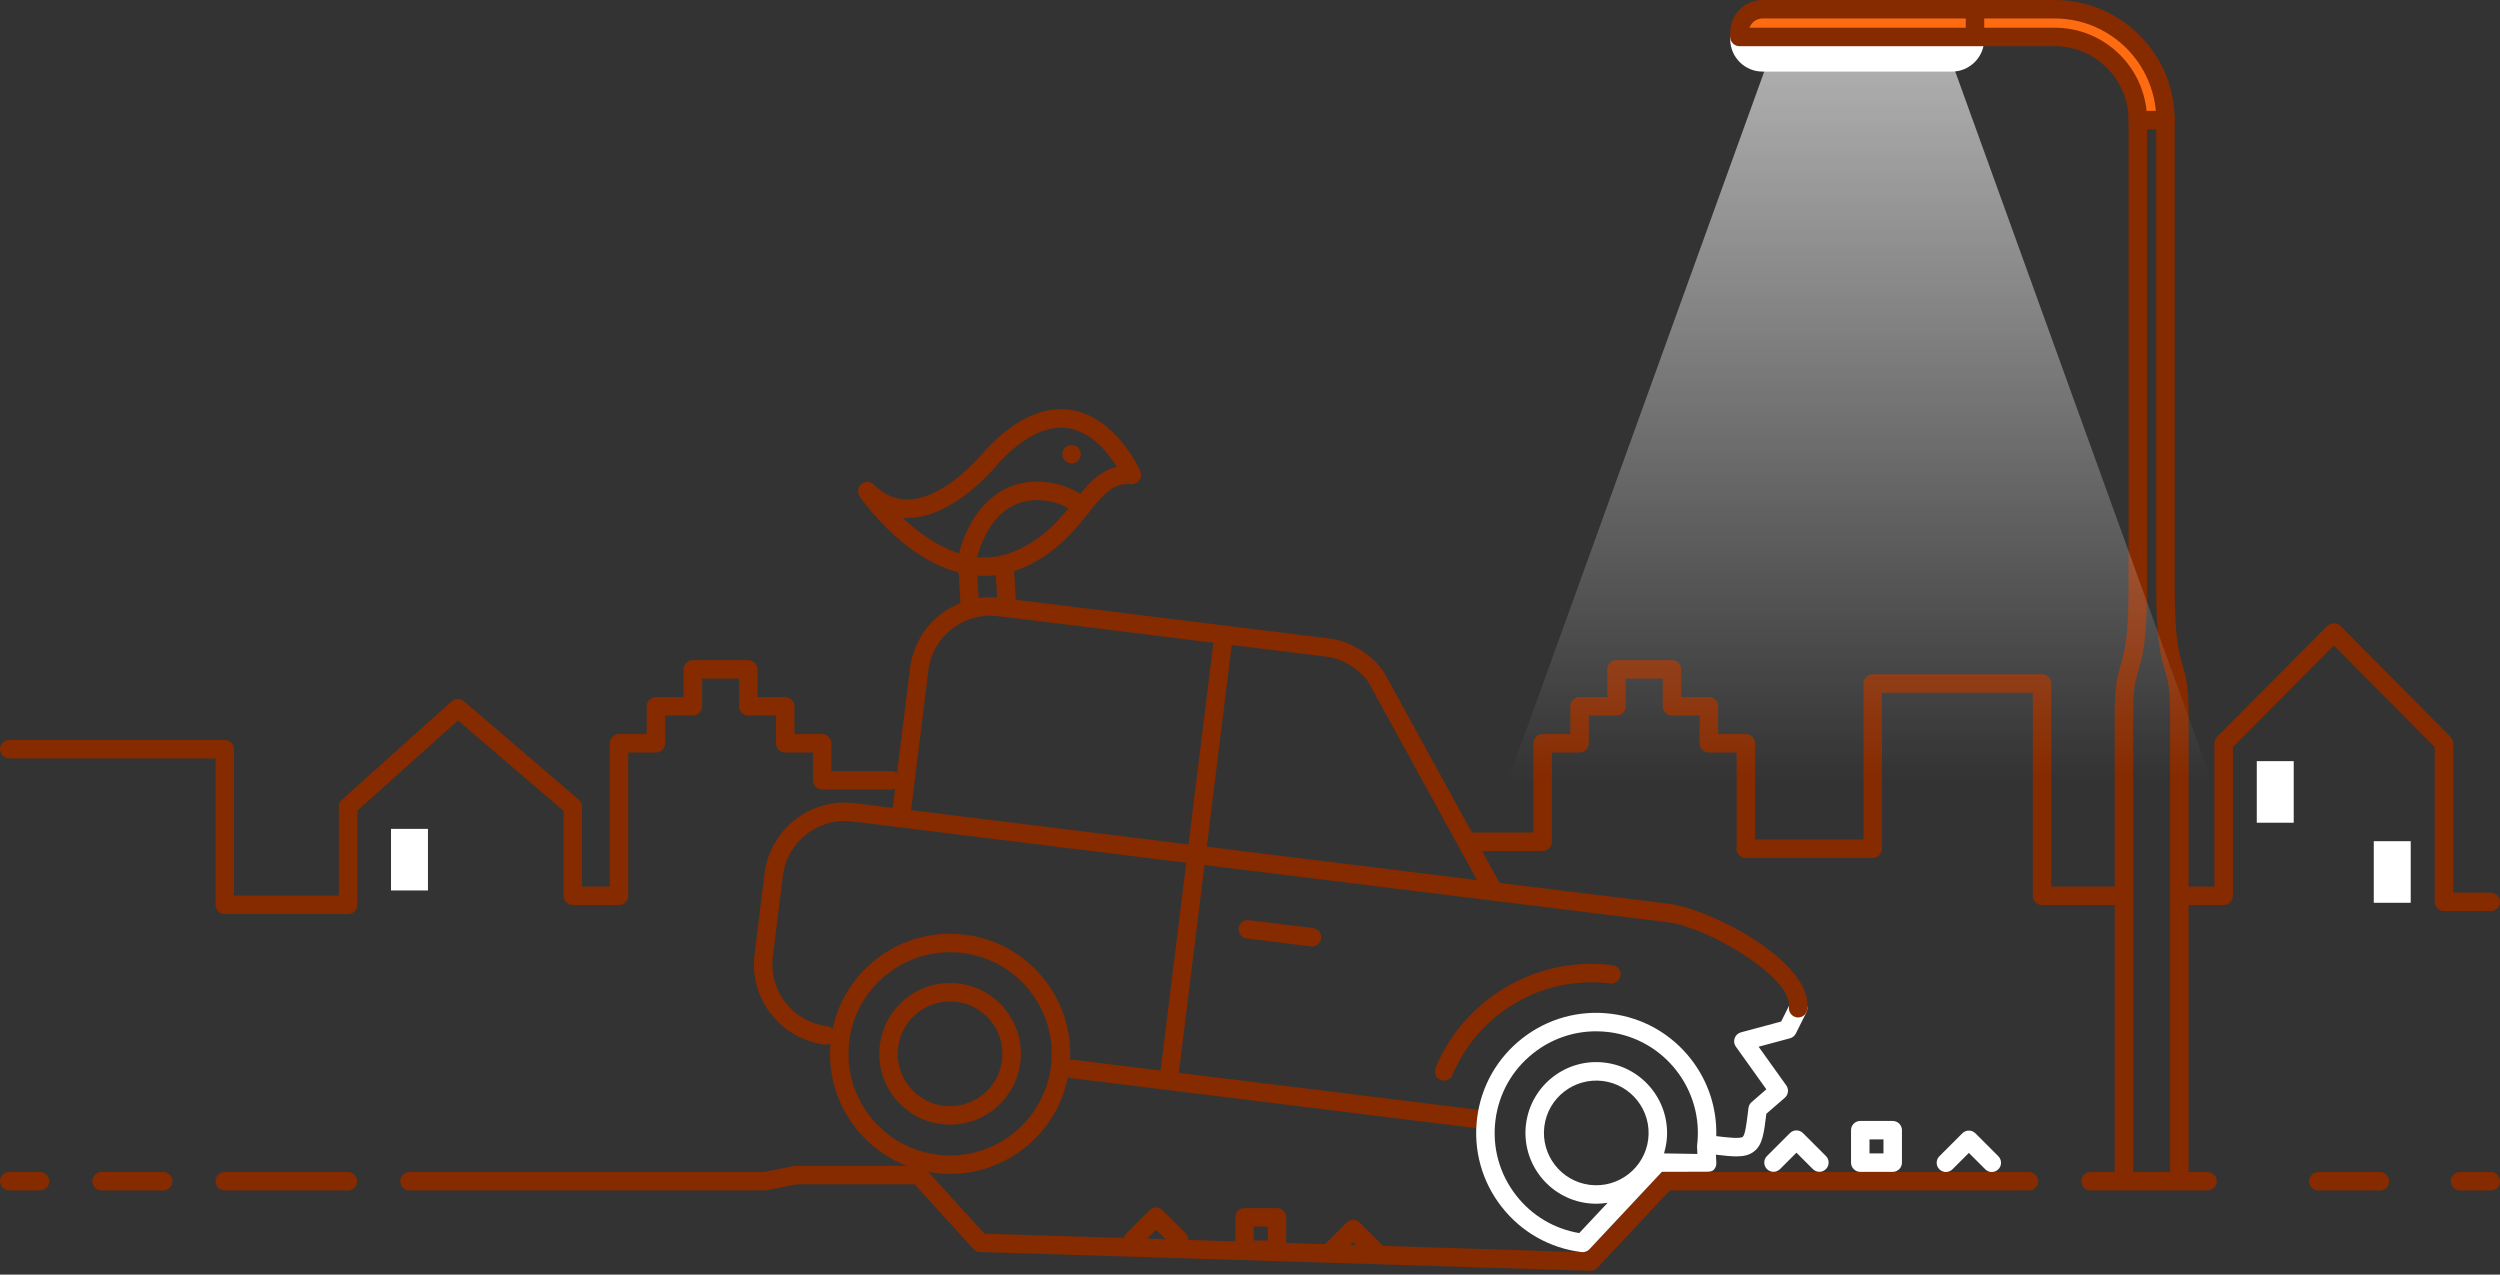 <?xml version="1.0" encoding="UTF-8" standalone="no"?>
<svg width="406px" height="207px" viewBox="0 0 406 207" version="1.1" xmlns="http://www.w3.org/2000/svg" xmlns:xlink="http://www.w3.org/1999/xlink">
    <rect x="0" y="0" width="406" height="207" fill="#333333" stroke="none"/>
    <!-- Generator: Sketch 39.1 (31720) - http://www.bohemiancoding.com/sketch -->
    <title>Group 8</title>
    <desc>Created with Sketch.</desc>
    <defs>
        <linearGradient x1="50%" y1="0%" x2="50%" y2="79.452%" id="linearGradient-1">
            <stop stop-color="#FFFFFF" stop-opacity="0.6" offset="0%"></stop>
            <stop stop-color="#FFFFFF" stop-opacity="0" offset="100%"></stop>
        </linearGradient>
    </defs>
    <g id="Page-1" stroke="none" stroke-width="1" fill="none" fill-rule="evenodd">
        <g id="Schadechecker" transform="translate(-939, -922)">
            <g id="Group-8" transform="translate(939, 922)">
                <path d="M295.469,190.302 C295.085,190.302 294.701,190.156 294.408,189.863 L291.742,187.197 L289.076,189.863 C288.49,190.448 287.541,190.448 286.955,189.863 C286.369,189.277 286.369,188.327 286.955,187.741 L290.682,184.015 C291.268,183.429 292.217,183.429 292.803,184.015 L296.53,187.741 C297.115,188.327 297.115,189.277 296.53,189.863 C296.237,190.156 295.853,190.302 295.469,190.302 L295.469,190.302 Z" id="Fill-1" fill="#FFFFFF"></path>
                <path d="M323.469,190.334 C323.085,190.334 322.701,190.188 322.408,189.895 L319.742,187.229 L317.076,189.895 C316.49,190.48 315.541,190.48 314.955,189.895 C314.369,189.309 314.369,188.359 314.955,187.773 L318.682,184.047 C319.268,183.461 320.217,183.461 320.803,184.047 L324.53,187.773 C325.115,188.359 325.115,189.309 324.53,189.895 C324.237,190.188 323.853,190.334 323.469,190.334" id="Fill-3" fill="#FFFFFF"></path>
                <path d="M258.297,206.381 C258.282,206.381 258.268,206.381 258.254,206.38 L159.152,203.332 C158.744,203.32 158.36,203.143 158.085,202.841 L148.532,192.333 L129.344,192.333 L124.489,193.303 C124.393,193.323 124.294,193.333 124.195,193.333 L66.5,193.333 C65.672,193.333 65,192.661 65,191.833 C65,191.005 65.672,190.333 66.5,190.333 L124.047,190.333 L128.902,189.362 C128.998,189.342 129.097,189.333 129.195,189.333 L149.195,189.333 C149.618,189.333 150.021,189.511 150.306,189.824 L159.876,200.352 L257.662,203.362 L269.426,190.81 C269.71,190.505 270.108,190.333 270.524,190.333 L329.5,190.333 C330.328,190.333 331,191.005 331,191.833 C331,192.661 330.328,193.333 329.5,193.333 L271.176,193.333 L259.395,205.903 C259.11,206.208 258.713,206.381 258.297,206.381" id="Fill-5" fill="#862A00"></path>
                <path d="M358.5,193.333 L339.5,193.333 C338.672,193.333 338,192.661 338,191.833 C338,191.005 338.672,190.333 339.5,190.333 L358.5,190.333 C359.328,190.333 360,191.005 360,191.833 C360,192.661 359.328,193.333 358.5,193.333" id="Fill-7" fill="#862A00"></path>
                <path d="M404.5,193.333 L399.5,193.333 C398.672,193.333 398,192.661 398,191.833 C398,191.005 398.672,190.333 399.5,190.333 L404.5,190.333 C405.328,190.333 406,191.005 406,191.833 C406,192.661 405.328,193.333 404.5,193.333" id="Fill-9" fill="#862A00"></path>
                <path d="M56.5,193.333 L36.5,193.333 C35.672,193.333 35,192.661 35,191.833 C35,191.005 35.672,190.333 36.5,190.333 L56.5,190.333 C57.328,190.333 58,191.005 58,191.833 C58,192.661 57.328,193.333 56.5,193.333" id="Fill-11" fill="#862A00"></path>
                <path d="M26.5,193.333 L16.5,193.333 C15.672,193.333 15,192.661 15,191.833 C15,191.005 15.672,190.333 16.5,190.333 L26.5,190.333 C27.328,190.333 28,191.005 28,191.833 C28,192.661 27.328,193.333 26.5,193.333" id="Fill-13" fill="#862A00"></path>
                <path d="M386.5,193.333 L376.5,193.333 C375.672,193.333 375,192.661 375,191.833 C375,191.005 375.672,190.333 376.5,190.333 L386.5,190.333 C387.328,190.333 388,191.005 388,191.833 C388,192.661 387.328,193.333 386.5,193.333" id="Fill-15" fill="#862A00"></path>
                <path d="M6.5,193.333 L1.5,193.333 C0.672,193.333 0,192.661 0,191.833 C0,191.005 0.672,190.333 1.5,190.333 L6.5,190.333 C7.328,190.333 8,191.005 8,191.833 C8,192.661 7.328,193.333 6.5,193.333" id="Fill-17" fill="#862A00"></path>
                <path d="M303.607,187.312 L305.877,187.312 L305.877,185.042 L303.607,185.042 L303.607,187.312 Z M307.377,190.312 L302.107,190.312 C301.279,190.312 300.607,189.64 300.607,188.812 L300.607,183.543 C300.607,182.714 301.279,182.043 302.107,182.043 L307.377,182.043 C308.205,182.043 308.877,182.714 308.877,183.543 L308.877,188.812 C308.877,189.64 308.205,190.312 307.377,190.312 L307.377,190.312 Z" id="Fill-19" fill="#FFFFFF"></path>
                <path d="M191.469,202.834 C191.085,202.834 190.701,202.688 190.408,202.395 L187.742,199.729 L185.076,202.395 C184.49,202.98 183.541,202.98 182.955,202.395 C182.369,201.809 182.369,200.859 182.955,200.273 L186.682,196.547 C187.268,195.961 188.217,195.961 188.803,196.547 L192.53,200.273 C193.115,200.859 193.115,201.809 192.53,202.395 C192.237,202.688 191.853,202.834 191.469,202.834" id="Fill-21" fill="#862A00"></path>
                <path d="M223.469,204.834 C223.085,204.834 222.701,204.688 222.408,204.395 L219.742,201.729 L217.076,204.395 C216.49,204.98 215.541,204.98 214.955,204.395 C214.369,203.809 214.369,202.859 214.955,202.273 L218.682,198.547 C219.268,197.961 220.217,197.961 220.803,198.547 L224.53,202.273 C225.115,202.859 225.115,203.809 224.53,204.395 C224.237,204.688 223.853,204.834 223.469,204.834" id="Fill-22" fill="#862A00"></path>
                <path d="M203.607,201.468 L205.877,201.468 L205.877,199.198 L203.607,199.198 L203.607,201.468 Z M207.377,204.468 L202.107,204.468 C201.279,204.468 200.607,203.796 200.607,202.968 L200.607,197.699 C200.607,196.871 201.279,196.199 202.107,196.199 L207.377,196.199 C208.205,196.199 208.877,196.871 208.877,197.699 L208.877,202.968 C208.877,203.796 208.205,204.468 207.377,204.468 L207.377,204.468 Z" id="Fill-23" fill="#862A00"></path>
                <path d="M146.614,84.09 C150.676,87.948 157.045,92.183 163.912,89.86 C164.391,89.696 164.875,89.502 165.346,89.283 C169.814,87.199 172.274,84.122 174.445,81.407 C176.449,78.901 178.366,76.504 181.381,75.805 C180.006,73.603 177.332,70.215 173.591,69.564 C170.167,68.968 166.393,70.782 162.388,74.96 C161.714,75.812 155.34,83.609 148.05,84.091 C147.562,84.122 147.083,84.12 146.614,84.09 M159.894,93.525 C155.617,93.525 151.196,91.769 146.876,88.318 C142.463,84.793 139.717,80.768 139.602,80.599 C139.17,79.96 139.293,79.098 139.885,78.605 C140.475,78.111 141.346,78.149 141.897,78.69 C143.689,80.455 145.64,81.25 147.851,81.097 C154.07,80.686 160.011,73.131 160.07,73.055 C160.101,73.015 160.135,72.977 160.17,72.941 C164.93,67.949 169.616,65.823 174.122,66.611 C181.309,67.874 185.029,76.166 185.183,76.519 C185.395,77 185.339,77.558 185.036,77.987 C184.731,78.416 184.222,78.661 183.701,78.618 C180.805,78.412 179.353,80.072 176.788,83.28 C174.53,86.106 171.719,89.621 166.612,92.003 C166.042,92.268 165.458,92.502 164.876,92.7 C163.248,93.251 161.582,93.525 159.894,93.525" id="Fill-24" fill="#862A00"></path>
                <path d="M157.309,91.264 C157.164,91.264 157.018,91.243 156.873,91.2 C156.08,90.96 155.632,90.122 155.872,89.329 C157.904,82.616 161.545,79.988 164.244,78.965 C168.455,77.366 172.818,78.562 175.495,80.211 C176.2,80.647 176.419,81.571 175.985,82.276 C175.549,82.981 174.624,83.199 173.92,82.766 C171.946,81.548 168.505,80.56 165.306,81.77 C162.299,82.91 160.091,85.745 158.744,90.199 C158.547,90.846 157.953,91.264 157.309,91.264" id="Fill-25" fill="#862A00"></path>
                <path d="M163.52,99.858 C162.733,99.858 162.072,99.245 162.024,98.449 L161.661,92.46 C161.611,91.632 162.24,90.921 163.067,90.872 C163.917,90.81 164.606,91.452 164.655,92.278 L165.018,98.267 C165.07,99.094 164.44,99.805 163.613,99.855 C163.582,99.857 163.55,99.858 163.52,99.858" id="Fill-26" fill="#862A00"></path>
                <path d="M157.531,100.221 C156.744,100.221 156.083,99.608 156.035,98.812 L155.672,92.824 C155.621,91.996 156.251,91.285 157.078,91.236 C157.906,91.179 158.616,91.815 158.666,92.642 L159.029,98.63 C159.08,99.457 158.45,100.168 157.623,100.218 C157.592,100.22 157.561,100.221 157.531,100.221" id="Fill-27" fill="#862A00"></path>
                <path d="M173.576,72.334 C172.785,72.581 172.345,73.421 172.592,74.213 C172.839,75.003 173.68,75.444 174.471,75.197 C175.261,74.95 175.703,74.108 175.456,73.318 C175.208,72.526 174.367,72.086 173.576,72.334" id="Fill-28" fill="#862A00"></path>
                <path d="M234.505,175.5 C234.313,175.5 234.117,175.463 233.929,175.385 C233.164,175.065 232.803,174.188 233.121,173.423 C235.723,167.187 240.526,162.138 246.649,159.207 C251.38,156.941 256.65,156.084 261.876,156.731 C262.698,156.833 263.282,157.581 263.181,158.403 C263.079,159.226 262.329,159.81 261.509,159.708 C256.845,159.135 252.157,159.896 247.943,161.912 C242.488,164.524 238.207,169.022 235.891,174.577 C235.651,175.153 235.093,175.5 234.505,175.5" id="Fill-29" fill="#862A00"></path>
                <path d="M240.642,183.315 C240.58,183.315 240.519,183.311 240.456,183.303 L173.962,175.086 C173.14,174.984 172.556,174.236 172.658,173.414 C172.759,172.591 173.51,172.006 174.329,172.109 L240.824,180.327 C241.646,180.428 242.23,181.176 242.128,181.999 C242.035,182.758 241.388,183.315 240.642,183.315" id="Fill-30" fill="#862A00"></path>
                <path d="M189.778,177.029 C189.716,177.029 189.655,177.025 189.592,177.017 C188.77,176.916 188.186,176.168 188.288,175.345 L197.242,102.896 C197.343,102.074 198.091,101.487 198.914,101.591 C199.736,101.693 200.32,102.441 200.218,103.263 L191.264,175.713 C191.171,176.472 190.524,177.029 189.778,177.029" id="Fill-31" fill="#862A00"></path>
                <path d="M154.263,154.641 C150.607,154.641 147.076,155.849 144.149,158.133 C140.673,160.844 138.462,164.745 137.921,169.12 C137.381,173.495 138.575,177.817 141.286,181.291 C143.996,184.767 147.898,186.978 152.272,187.519 C161.314,188.625 169.555,182.197 170.672,173.167 C171.212,168.793 170.018,164.47 167.307,160.995 C164.596,157.52 160.695,155.309 156.321,154.768 C155.632,154.683 154.945,154.641 154.263,154.641 M154.311,190.645 C153.515,190.645 152.713,190.596 151.905,190.495 C146.735,189.858 142.124,187.244 138.92,183.137 C135.717,179.03 134.305,173.921 134.945,168.752 C135.582,163.582 138.197,158.971 142.303,155.768 C146.409,152.565 151.524,151.151 156.688,151.791 C161.858,152.429 166.469,155.043 169.672,159.15 C172.876,163.257 174.288,168.366 173.649,173.535 C172.43,183.398 164.004,190.645 154.311,190.645" id="Fill-32" fill="#862A00"></path>
                <path d="M154.278,162.642 C152.395,162.642 150.576,163.264 149.068,164.441 C147.278,165.837 146.138,167.848 145.86,170.101 C145.582,172.355 146.197,174.581 147.593,176.371 C148.99,178.162 151,179.301 153.253,179.579 C157.915,180.149 162.157,176.837 162.732,172.186 L162.732,172.187 C163.01,169.933 162.395,167.706 160.999,165.916 C159.602,164.125 157.592,162.987 155.339,162.707 C154.983,162.664 154.63,162.642 154.278,162.642 M154.304,182.644 C153.836,182.644 153.362,182.616 152.885,182.556 C149.837,182.18 147.117,180.639 145.228,178.216 C143.339,175.794 142.507,172.782 142.883,169.733 C143.259,166.685 144.8,163.965 147.222,162.076 C149.645,160.187 152.66,159.355 155.706,159.731 C158.756,160.108 161.475,161.649 163.364,164.071 C165.254,166.493 166.086,169.506 165.709,172.554 L165.709,172.555 C164.99,178.371 160.021,182.644 154.304,182.644" id="Fill-33" fill="#862A00"></path>
                <path d="M242.588,146.274 C242.059,146.274 241.545,145.993 241.272,145.496 L222.24,110.804 C221.083,108.927 218.051,106.979 215.789,106.7 L162.074,100.06 C161.252,99.959 160.668,99.21 160.77,98.388 C160.871,97.566 161.62,96.981 162.442,97.084 L216.156,103.723 C219.34,104.116 223.151,106.564 224.833,109.296 L243.902,144.052 C244.301,144.779 244.035,145.691 243.309,146.089 C243.079,146.214 242.832,146.274 242.588,146.274" id="Fill-34" fill="#862A00"></path>
                <path d="M270.983,149.785 C270.921,149.785 270.86,149.781 270.797,149.773 L138.801,133.46 C137.979,133.358 137.395,132.61 137.497,131.788 C137.598,130.966 138.346,130.383 139.169,130.483 L271.165,146.797 C271.987,146.898 272.571,147.646 272.469,148.469 C272.376,149.228 271.729,149.785 270.983,149.785" id="Fill-35" fill="#862A00"></path>
                <path d="M275.656,187.404 L270.235,187.312 C270.421,186.695 270.565,186.057 270.646,185.396 C271.425,179.103 266.938,173.351 260.644,172.573 C254.343,171.785 248.598,176.284 247.821,182.576 C247.043,188.869 251.529,194.621 257.822,195.399 L257.823,195.399 C258.299,195.459 258.772,195.487 259.24,195.487 C259.864,195.487 260.477,195.427 261.079,195.329 L256.467,200.253 C252.395,199.565 248.779,197.411 246.223,194.134 C243.512,190.659 242.318,186.337 242.858,181.962 C243.399,177.588 245.61,173.686 249.086,170.976 C252.013,168.691 255.545,167.483 259.201,167.483 C259.883,167.483 260.569,167.525 261.258,167.61 C270.287,168.727 276.725,176.981 275.609,186.01 C275.598,186.096 275.594,186.183 275.599,186.269 L275.656,187.404 Z M250.798,182.943 C251.374,178.293 255.625,174.985 260.276,175.55 C264.928,176.125 268.245,180.378 267.67,185.029 C267.094,189.679 262.839,192.99 258.19,192.423 L258.191,192.423 C253.539,191.847 250.222,187.594 250.798,182.943 L250.798,182.943 Z M292.685,162.395 C291.942,162.025 291.043,162.324 290.674,163.067 L289.26,165.899 L282.733,167.652 C282.258,167.779 281.876,168.131 281.71,168.594 C281.544,169.057 281.616,169.571 281.901,169.972 L286.857,176.904 L284.457,178.985 C284.177,179.228 283.996,179.567 283.951,179.935 L283.889,180.431 C283.635,182.511 283.414,184.308 283.016,184.626 C282.581,184.975 280.385,184.712 278.721,184.506 C278.849,179.988 277.425,175.603 274.609,171.993 C271.406,167.886 266.795,165.272 261.625,164.634 C256.456,163.995 251.346,165.408 247.24,168.61 C243.134,171.814 240.519,176.425 239.882,181.594 C239.242,186.763 240.654,191.872 243.857,195.979 C247.061,200.086 251.673,202.7 256.843,203.339 C256.904,203.346 256.965,203.35 257.026,203.35 C257.438,203.35 257.836,203.18 258.121,202.876 L269.893,190.306 L277.21,190.287 C277.599,190.275 278.024,190.273 278.313,189.974 C278.602,189.675 278.754,189.271 278.733,188.856 L278.666,187.52 C279.983,187.68 281.068,187.795 281.966,187.795 C283.218,187.795 284.13,187.577 284.891,186.968 C286.231,185.895 286.461,184.107 286.857,180.874 L289.854,178.278 C290.439,177.771 290.543,176.902 290.093,176.272 L285.6,169.987 L290.69,168.62 C291.105,168.509 291.452,168.226 291.643,167.842 L293.357,164.406 C293.727,163.665 293.427,162.764 292.685,162.395 L292.685,162.395 Z" id="Fill-36" fill="#FFFFFF"></path>
                <path d="M292.018,165.237 C291.956,165.237 291.895,165.233 291.832,165.225 C291.01,165.124 290.426,164.376 290.528,163.553 C291.12,158.758 277.423,150.592 270.797,149.773 C269.976,149.672 269.392,148.923 269.494,148.1 C269.595,147.279 270.334,146.695 271.166,146.797 C277.764,147.612 294.458,156.2 293.504,163.921 C293.411,164.68 292.764,165.237 292.018,165.237" id="Fill-37" fill="#862A00"></path>
                <path d="M134.154,169.65 C134.092,169.65 134.031,169.646 133.968,169.638 C130.484,169.209 127.377,167.447 125.217,164.679 C123.059,161.912 122.107,158.468 122.539,154.984 L124.16,141.868 C125.047,134.676 131.61,129.544 138.812,130.437 C139.634,130.539 140.218,131.287 140.117,132.109 C140.015,132.931 139.263,133.516 138.445,133.414 C132.897,132.73 127.822,136.686 127.136,142.235 L125.515,155.352 C125.183,158.042 125.918,160.698 127.584,162.835 C129.249,164.97 131.647,166.33 134.336,166.662 C135.158,166.763 135.742,167.511 135.64,168.334 C135.547,169.093 134.9,169.65 134.154,169.65" id="Fill-38" fill="#862A00"></path>
                <path d="M146.291,134.374 C146.229,134.374 146.168,134.37 146.105,134.362 C145.283,134.261 144.699,133.512 144.801,132.69 L147.789,108.515 C148.678,101.322 155.27,96.195 162.441,97.084 C163.264,97.186 163.848,97.934 163.746,98.756 C163.645,99.578 162.895,100.161 162.074,100.061 C156.52,99.381 151.452,103.334 150.766,108.883 L147.777,133.058 C147.684,133.817 147.037,134.374 146.291,134.374" id="Fill-39" fill="#862A00"></path>
                <path d="M213.065,153.71 C213.003,153.71 212.942,153.706 212.879,153.698 L202.458,152.41 C201.635,152.309 201.051,151.56 201.153,150.738 C201.254,149.916 202.001,149.329 202.825,149.434 L213.247,150.722 C214.069,150.823 214.653,151.572 214.551,152.394 C214.458,153.153 213.811,153.71 213.065,153.71" id="Fill-40" fill="#862A00"></path>
                <path d="M320.737,6.375 C320.737,8.446 319.058,10.125 316.987,10.125 L286.237,10.125 C284.166,10.125 282.487,8.446 282.487,6.375 L320.737,6.375 Z" id="Fill-41" fill="#FFFFFF"></path>
                <path d="M284.562,7.875 C284.974,8.335 285.572,8.625 286.238,8.625 L316.988,8.625 C317.652,8.625 318.25,8.335 318.663,7.875 L284.562,7.875 Z M316.988,11.625 L286.238,11.625 C283.342,11.625 280.988,9.27 280.988,6.375 C280.988,5.547 281.659,4.875 282.488,4.875 L320.738,4.875 C321.565,4.875 322.238,5.547 322.238,6.375 C322.238,9.27 319.882,11.625 316.988,11.625 L316.988,11.625 Z" id="Fill-42" fill="#FFFFFF"></path>
                <path d="M344.925,191.876 C344.097,191.876 343.425,191.204 343.425,190.376 L343.425,115.874 C343.425,111.304 343.912,109.646 344.429,107.891 C345.013,105.903 345.675,103.651 345.675,95.499 L345.675,19.5 C345.675,18.672 346.347,18 347.175,18 C348.003,18 348.675,18.672 348.675,19.5 L348.675,95.499 C348.675,104.084 347.948,106.556 347.307,108.736 C346.833,110.346 346.425,111.735 346.425,115.874 L346.425,190.376 C346.425,191.204 345.753,191.876 344.925,191.876" id="Fill-43" fill="#862A00"></path>
                <path d="M353.925,191.944 C353.097,191.944 352.425,191.272 352.425,190.444 L352.425,115.874 C352.425,111.735 352.017,110.345 351.543,108.736 C350.902,106.555 350.175,104.083 350.175,95.499 L350.175,19.499 C350.175,18.671 350.847,17.999 351.675,17.999 C352.503,17.999 353.175,18.671 353.175,19.499 L353.175,95.499 C353.175,103.651 353.837,105.903 354.421,107.89 C354.938,109.645 355.425,111.303 355.425,115.874 L355.425,190.444 C355.425,191.272 354.753,191.944 353.925,191.944" id="Fill-44" fill="#862A00"></path>
                <path d="M347.174,19.5 C347.174,12.044 341.13,6 333.674,6 L282.486,6 L282.486,5.25 C282.486,3.179 284.165,1.5 286.236,1.5 L304.236,1.5 L333.674,1.5 C343.615,1.5 351.674,9.558 351.674,19.5 L347.174,19.5 Z" id="Fill-45" fill="#FF6B10"></path>
                <path d="M348.601,18 L350.108,18 C349.348,9.602 342.268,3 333.675,3 L286.238,3 C285.26,3 284.426,3.627 284.117,4.5 L333.675,4.5 C341.44,4.5 347.845,10.431 348.601,18 M351.675,21 L347.175,21 C346.347,21 345.675,20.328 345.675,19.5 C345.675,12.883 340.292,7.5 333.675,7.5 L282.488,7.5 C281.66,7.5 280.988,6.828 280.988,6 L280.988,5.25 C280.988,2.355 283.343,-0 286.238,-0 L333.675,-0 C344.427,-0 353.175,8.748 353.175,19.5 C353.175,20.328 352.503,21 351.675,21" id="Fill-46" fill="#862A00"></path>
                <path d="M320.737,6.937 C319.909,6.937 319.237,6.265 319.237,5.437 L319.237,2.437 C319.237,1.609 319.909,0.937 320.737,0.937 C321.565,0.937 322.237,1.609 322.237,2.437 L322.237,5.437 C322.237,6.265 321.565,6.937 320.737,6.937" id="Fill-47" fill="#862A00"></path>
                <path d="M56.525,148.446 L36.5,148.446 C35.671,148.446 35,147.774 35,146.946 L35,123.174 L1.5,123.174 C0.671,123.174 0,122.502 0,121.674 C0,120.845 0.671,120.174 1.5,120.174 L36.5,120.174 C37.328,120.174 38,120.845 38,121.674 L38,145.446 L55.025,145.446 L55.025,131.006 C55.025,130.58 55.206,130.174 55.523,129.889 L73.354,113.889 C73.916,113.384 74.761,113.376 75.333,113.867 L94.002,129.867 C94.334,130.152 94.525,130.568 94.525,131.006 L94.525,143.979 L99.025,143.979 L99.025,120.708 C99.025,119.88 99.697,119.208 100.525,119.208 L105.025,119.208 L105.025,114.708 C105.025,113.88 105.697,113.208 106.525,113.208 L111.025,113.208 L111.025,108.708 C111.025,107.88 111.697,107.208 112.525,107.208 L121.525,107.208 C122.353,107.208 123.025,107.88 123.025,108.708 L123.025,113.208 L127.525,113.208 C128.353,113.208 129.025,113.88 129.025,114.708 L129.025,119.208 L133.525,119.208 C134.353,119.208 135.025,119.88 135.025,120.708 L135.025,125.208 L144.775,125.208 C145.603,125.208 146.275,125.88 146.275,126.708 C146.275,127.536 145.603,128.208 144.775,128.208 L133.525,128.208 C132.697,128.208 132.025,127.536 132.025,126.708 L132.025,122.208 L127.525,122.208 C126.697,122.208 126.025,121.536 126.025,120.708 L126.025,116.208 L121.525,116.208 C120.697,116.208 120.025,115.536 120.025,114.708 L120.025,110.208 L114.025,110.208 L114.025,114.708 C114.025,115.536 113.353,116.208 112.525,116.208 L108.025,116.208 L108.025,120.708 C108.025,121.536 107.353,122.208 106.525,122.208 L102.025,122.208 L102.025,145.479 C102.025,146.307 101.353,146.979 100.525,146.979 L93.025,146.979 C92.197,146.979 91.525,146.307 91.525,145.479 L91.525,131.696 L74.379,117.001 L58.025,131.675 L58.025,146.946 C58.025,147.774 57.353,148.446 56.525,148.446" id="Fill-50" fill="#862A00"></path>
                <path d="M283.525,139.327 C282.697,139.327 282.025,138.655 282.025,137.827 L282.025,122.208 L277.525,122.208 C276.697,122.208 276.025,121.536 276.025,120.708 L276.025,116.208 L271.525,116.208 C270.697,116.208 270.025,115.536 270.025,114.708 L270.025,110.208 L264.025,110.208 L264.025,114.708 C264.025,115.536 263.353,116.208 262.525,116.208 L258.025,116.208 L258.025,120.708 C258.025,121.536 257.353,122.208 256.525,122.208 L252.025,122.208 L252.025,136.708 C252.025,137.536 251.353,138.208 250.525,138.208 L238.737,138.208 C237.909,138.208 237.237,137.536 237.237,136.708 C237.237,135.88 237.909,135.208 238.737,135.208 L249.025,135.208 L249.025,120.708 C249.025,119.88 249.697,119.208 250.525,119.208 L255.025,119.208 L255.025,114.708 C255.025,113.88 255.697,113.208 256.525,113.208 L261.025,113.208 L261.025,108.708 C261.025,107.88 261.697,107.208 262.525,107.208 L271.525,107.208 C272.353,107.208 273.025,107.88 273.025,108.708 L273.025,113.208 L277.525,113.208 C278.353,113.208 279.025,113.88 279.025,114.708 L279.025,119.208 L283.525,119.208 C284.353,119.208 285.025,119.88 285.025,120.708 L285.025,137.827 C285.025,138.655 284.353,139.327 283.525,139.327" id="Fill-51" fill="#862A00"></path>
                <path d="M404.5,147.959 L396.897,147.959 C396.069,147.959 395.397,147.287 395.397,146.459 L395.397,121.326 L379.013,104.836 L362.628,121.326 L362.628,145.48 C362.628,146.308 361.956,146.98 361.128,146.98 L355.025,146.98 C354.197,146.98 353.525,146.308 353.525,145.48 C353.525,144.651 354.197,143.98 355.025,143.98 L359.628,143.98 L359.628,120.708 C359.628,120.312 359.784,119.932 360.063,119.65 L377.948,101.65 C378.513,101.084 379.513,101.084 380.077,101.65 L397.962,119.65 C398.241,119.932 398.397,120.312 398.397,120.708 L398.397,144.959 L404.5,144.959 C405.328,144.959 406,145.631 406,146.459 C406,147.287 405.328,147.959 404.5,147.959" id="Fill-52" fill="#862A00"></path>
                <path d="M344.5,146.979 L331.628,146.979 C330.8,146.979 330.128,146.307 330.128,145.479 L330.128,112.505 L305.628,112.505 L305.628,137.827 C305.628,138.655 304.956,139.327 304.128,139.327 L283.525,139.327 C282.697,139.327 282.025,138.655 282.025,137.827 C282.025,136.999 282.697,136.327 283.525,136.327 L302.628,136.327 L302.628,111.005 C302.628,110.177 303.3,109.505 304.128,109.505 L331.628,109.505 C332.456,109.505 333.128,110.177 333.128,111.005 L333.128,143.979 L344.5,143.979 C345.328,143.979 346,144.651 346,145.479 C346,146.307 345.328,146.979 344.5,146.979" id="Fill-53" fill="#862A00"></path>
                <polygon id="Fill-54" fill="#FFFFFF" points="63.5 144.61 69.5 144.61 69.5 134.61 63.5 134.61"></polygon>
                <polygon id="Fill-55" fill="#FFFFFF" points="366.5 133.61 372.5 133.61 372.5 123.61 366.5 123.61"></polygon>
                <polygon id="Fill-56" fill="#FFFFFF" points="385.5 146.61 391.5 146.61 391.5 136.61 385.5 136.61"></polygon>
                <polygon id="Fill-1" fill="url(#linearGradient-1)" points="369.943 156.643 234.099 156.643 286.599 11.375 317.443 11.375"></polygon>
            </g>
        </g>
    </g>
</svg>